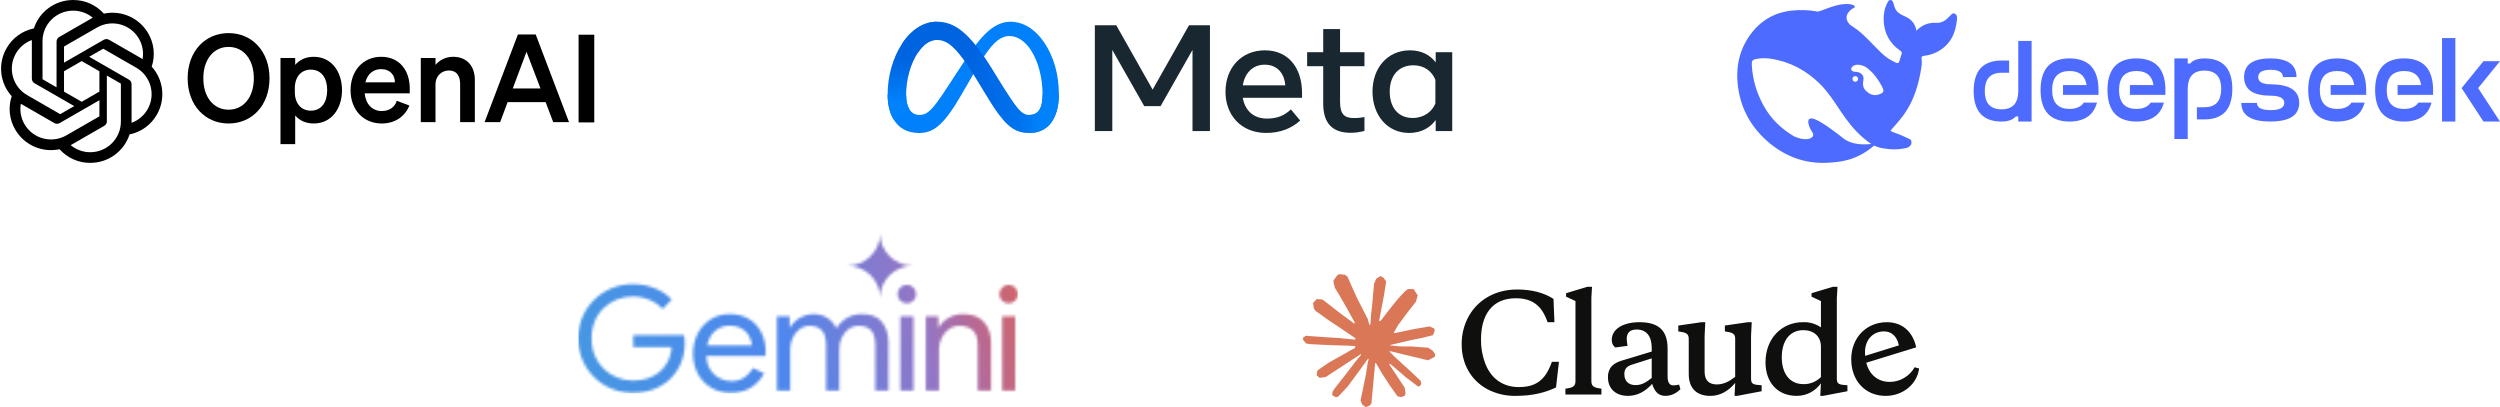 <svg width="921" height="150" viewBox="0 0 921 150" fill="none" xmlns="http://www.w3.org/2000/svg">
<g clip-path="url(#clip0_2039_2)">
<path d="M720.13 5.036C719.272 4.613 718.903 5.419 718.401 5.829C718.23 5.961 718.085 6.133 717.939 6.291C716.686 7.639 715.221 8.525 713.307 8.419C710.51 8.26 708.121 9.146 706.009 11.301C705.561 8.644 704.07 7.058 701.8 6.04C700.612 5.511 699.411 4.983 698.58 3.833C697.999 3.013 697.841 2.101 697.55 1.203C697.365 0.661 697.181 0.105 696.56 0.013C695.887 -0.093 695.623 0.475 695.359 0.951C694.304 2.894 693.895 5.036 693.934 7.203C694.027 12.081 696.072 15.966 700.137 18.729C700.599 19.046 700.717 19.363 700.572 19.826C700.295 20.778 699.965 21.703 699.675 22.654C699.49 23.263 699.213 23.395 698.566 23.13C696.336 22.192 694.409 20.804 692.707 19.126C689.817 16.31 687.204 13.204 683.944 10.772C683.179 10.204 682.413 9.675 681.621 9.173C678.296 5.921 682.057 3.251 682.928 2.934C683.838 2.604 683.245 1.467 680.302 1.48C677.359 1.493 674.667 2.485 671.235 3.807C670.734 4.005 670.206 4.15 669.665 4.269C666.551 3.674 663.317 3.542 659.939 3.925C653.578 4.639 648.497 7.666 644.763 12.834C640.276 19.046 639.22 26.104 640.513 33.466C641.873 41.225 645.805 47.648 651.849 52.671C658.118 57.879 665.337 60.43 673.572 59.941C678.573 59.65 684.142 58.976 690.424 53.623C692.007 54.416 693.67 54.733 696.429 54.971C698.553 55.169 700.599 54.865 702.182 54.535C704.663 54.006 704.492 51.693 703.595 51.27C696.323 47.86 697.92 49.248 696.468 48.124C700.163 43.723 705.733 39.15 707.91 24.333C708.081 23.157 707.936 22.416 707.91 21.465C707.897 20.883 708.029 20.659 708.689 20.593C710.51 20.381 712.278 19.879 713.901 18.98C718.613 16.39 720.513 12.133 720.962 7.032C721.028 6.252 720.948 5.445 720.13 5.036ZM679.075 50.953C672.028 45.376 668.61 43.538 667.197 43.617C665.878 43.697 666.115 45.217 666.406 46.208C666.709 47.186 667.105 47.86 667.659 48.719C668.042 49.288 668.306 50.133 667.277 50.768C665.007 52.182 661.061 50.292 660.876 50.2C656.284 47.477 652.443 43.882 649.738 38.965C647.125 34.233 645.607 29.158 645.357 23.738C645.291 22.43 645.673 21.967 646.967 21.729C648.669 21.412 650.424 21.346 652.127 21.597C659.319 22.654 665.442 25.893 670.576 31.021C673.505 33.942 675.722 37.432 678.006 40.842C680.434 44.463 683.047 47.913 686.372 50.742C687.547 51.733 688.484 52.486 689.381 53.041C686.676 53.345 682.163 53.412 679.075 50.953ZM682.453 29.078C682.453 28.497 682.915 28.034 683.496 28.034C683.628 28.034 683.746 28.06 683.852 28.1C683.997 28.153 684.129 28.232 684.235 28.351C684.42 28.536 684.525 28.8 684.525 29.078C684.525 29.66 684.063 30.122 683.483 30.122C682.902 30.122 682.453 29.66 682.453 29.078ZM692.945 34.497C692.272 34.775 691.599 35.013 690.952 35.039C689.949 35.092 688.854 34.682 688.26 34.18C687.336 33.4 686.676 32.964 686.399 31.603C686.28 31.021 686.346 30.122 686.452 29.607C686.689 28.497 686.425 27.783 685.647 27.135C685.013 26.606 684.208 26.461 683.324 26.461C682.994 26.461 682.691 26.316 682.466 26.197C682.097 26.012 681.794 25.549 682.084 24.981C682.176 24.796 682.625 24.346 682.731 24.267C683.931 23.58 685.317 23.805 686.597 24.32C687.785 24.809 688.682 25.708 689.976 26.977C691.295 28.51 691.533 28.933 692.285 30.083C692.879 30.982 693.42 31.907 693.79 32.964C694.014 33.625 693.723 34.167 692.945 34.497Z" fill="#4D6BFE"/>
<path d="M812.124 21.51C810.257 21.51 808.375 21.923 807.153 23.084C807.047 23.184 806.948 23.291 806.849 23.398H805.954V21.51H801.044V51.219H805.954V32.758C805.954 30.855 806.364 28.945 807.502 27.7C808.64 26.447 810.386 26.003 812.124 26.003C813.854 26.003 815.607 26.447 816.746 27.7C817.884 28.945 818.294 30.855 818.294 32.758C818.294 34.653 817.884 36.563 816.746 37.809C815.607 39.062 813.854 39.505 812.124 39.505H809.331V43.998H812.124C815.015 43.998 817.922 43.257 819.82 41.178C821.717 39.1 822.392 35.921 822.392 32.758C822.392 29.594 821.717 26.408 819.82 24.33C817.922 22.251 815.015 21.51 812.124 21.51ZM743.532 33.537C743.532 35.44 743.122 37.35 741.984 38.596C740.845 39.841 739.1 40.292 737.362 40.292C735.624 40.292 733.878 39.841 732.74 38.596C731.601 37.35 731.192 35.44 731.192 33.537C731.192 31.642 731.601 29.724 732.74 28.479C733.878 27.233 735.624 26.79 737.362 26.79H740.154V22.297H737.362C734.47 22.297 731.563 23.038 729.666 25.117C727.769 27.195 727.093 30.374 727.093 33.537C727.093 36.701 727.769 39.887 729.666 41.965C731.563 44.044 734.47 44.785 737.362 44.785C739.229 44.785 741.103 44.365 742.333 43.211C742.439 43.112 742.538 43.005 742.629 42.898H743.532V44.785H748.442V15.069H743.532V33.537ZM762.414 21.51C759.409 21.51 756.388 22.282 754.415 24.429C752.449 26.576 751.743 29.87 751.743 33.148C751.743 36.418 752.449 39.719 754.415 41.866C756.388 44.013 759.408 44.785 762.414 44.785C765.419 44.785 768.44 44.013 770.413 41.866C771.422 40.758 772.106 39.352 772.531 37.794H767.673C767.537 38 767.385 38.199 767.218 38.382C766.034 39.673 764.22 40.132 762.414 40.132C760.616 40.132 758.802 39.673 757.618 38.382C756.434 37.09 756.009 35.111 756.009 33.148C756.009 31.184 756.434 29.205 757.618 27.914C758.802 26.622 760.616 26.164 762.414 26.164C764.22 26.164 766.034 26.622 767.218 27.914C768.038 28.808 768.493 30.023 768.698 31.345H760.016V34.951H773.092V33.148C773.092 29.87 772.386 26.576 770.413 24.429C768.448 22.282 765.419 21.51 762.414 21.51ZM787.064 21.51C784.066 21.51 781.038 22.282 779.072 24.429C777.099 26.576 776.393 29.87 776.393 33.148C776.393 36.418 777.099 39.719 779.072 41.866C781.038 44.013 784.066 44.785 787.064 44.785C790.069 44.785 793.09 44.013 795.063 41.866C796.08 40.758 796.756 39.352 797.181 37.794H792.323C792.187 38 792.035 38.199 791.868 38.382C790.684 39.673 788.87 40.132 787.072 40.132C785.265 40.132 783.452 39.673 782.268 38.382C781.084 37.09 780.659 35.111 780.659 33.148C780.659 31.184 781.084 29.205 782.268 27.914C783.452 26.622 785.265 26.164 787.072 26.164C788.87 26.164 790.684 26.622 791.868 27.914C792.688 28.808 793.143 30.023 793.348 31.345H784.666V34.951H797.742V33.148C797.742 29.87 797.037 26.576 795.063 24.429C793.098 22.282 790.069 21.51 787.064 21.51ZM844.363 32.766C842.398 31.497 839.37 31.046 836.372 31.046H836.478C835.195 31.046 833.905 30.871 833.063 30.374C832.22 29.885 831.924 29.128 831.924 28.38C831.924 27.631 832.22 26.874 833.063 26.385C833.905 25.889 835.195 25.713 836.478 25.713C837.761 25.713 839.051 25.896 839.886 26.385C840.728 26.874 841.032 27.631 841.032 28.38H846.033C846.033 26.447 845.388 24.506 843.604 23.237C841.821 21.969 839.089 21.51 836.372 21.51C833.655 21.51 830.923 21.969 829.139 23.237C827.356 24.506 826.718 26.447 826.718 28.38C826.718 30.313 827.356 32.261 829.139 33.522C830.923 34.791 833.655 35.249 836.372 35.249C837.783 35.249 839.332 35.425 840.258 35.914C841.191 36.41 841.525 37.167 841.525 37.916C841.525 38.664 841.191 39.421 840.258 39.91C839.332 40.399 837.905 40.575 836.486 40.575C835.074 40.575 833.647 40.399 832.714 39.91C831.788 39.413 831.454 38.664 831.454 37.916H825.694C825.694 39.841 826.399 41.79 828.373 43.058C830.346 44.327 833.366 44.777 836.372 44.777C839.37 44.777 842.398 44.326 844.363 43.058C846.337 41.79 847.042 39.841 847.042 37.916C847.042 35.983 846.336 34.034 844.363 32.766ZM861.022 21.51C858.017 21.51 854.996 22.282 853.023 24.429C851.057 26.576 850.344 29.87 850.344 33.148C850.344 36.418 851.057 39.719 853.023 41.866C854.996 44.013 858.016 44.785 861.022 44.785C864.027 44.785 867.048 44.013 869.021 41.866C870.03 40.758 870.713 39.352 871.131 37.794H866.281C866.145 38 865.993 38.199 865.826 38.382C864.642 39.673 862.828 40.132 861.022 40.132C859.223 40.132 857.402 39.673 856.225 38.382C855.041 37.09 854.616 35.111 854.616 33.148C854.616 31.184 855.041 29.205 856.225 27.914C857.402 26.622 859.223 26.164 861.022 26.164C862.828 26.164 864.642 26.622 865.826 27.914C866.646 28.808 867.101 30.023 867.306 31.345H858.616V34.951H871.7V33.148C871.7 29.87 870.994 26.576 869.021 24.429C867.048 22.282 864.027 21.51 861.022 21.51ZM885.672 21.51C882.667 21.51 879.646 22.282 877.673 24.429C875.707 26.576 874.994 29.87 874.994 33.148C874.994 36.418 875.707 39.719 877.673 41.866C879.646 44.013 882.667 44.785 885.672 44.785C888.677 44.785 891.698 44.013 893.671 41.866C894.68 40.758 895.364 39.352 895.789 37.794H890.931C890.795 38 890.643 38.199 890.476 38.382C889.292 39.673 887.478 40.132 885.672 40.132C883.873 40.132 882.052 39.673 880.876 38.382C879.692 37.09 879.267 35.111 879.267 33.148C879.267 31.184 879.692 29.205 880.876 27.914C882.052 26.622 883.873 26.164 885.672 26.164C887.478 26.164 889.292 26.622 890.476 27.914C891.296 28.808 891.751 30.023 891.956 31.345H883.274V34.951H896.35V33.148C896.35 29.87 895.644 26.576 893.671 24.429C891.698 22.282 888.677 21.51 885.672 21.51ZM899.644 14.03H904.554V44.785H899.644V14.03ZM914.914 22.542L906.854 32.452L914.914 44.785H921L912.94 32.452L921 22.542H914.914Z" fill="#4D6BFE"/>
</g>
<g clip-path="url(#clip1_2039_2)">
<path d="M69.128 28.845C69.128 38.655 75.45 45.495 84.209 45.495C92.969 45.495 99.29 38.655 99.29 28.845C99.29 19.035 92.969 12.195 84.209 12.195C75.45 12.195 69.128 19.035 69.128 28.845ZM93.511 28.845C93.511 35.865 89.673 40.41 84.209 40.41C78.746 40.41 74.908 35.865 74.908 28.845C74.908 21.825 78.746 17.28 84.209 17.28C89.673 17.28 93.511 21.825 93.511 28.845Z" fill="black"/>
<path d="M115.566 45.495C122.203 45.495 125.996 39.915 125.996 33.21C125.996 26.505 122.203 20.925 115.566 20.925C112.496 20.925 110.238 22.14 108.748 23.895V21.375H103.33V53.1H108.748V42.525C110.238 44.28 112.496 45.495 115.566 45.495ZM108.612 32.535C108.612 28.08 111.141 25.65 114.482 25.65C118.411 25.65 120.533 28.71 120.533 33.21C120.533 37.71 118.411 40.77 114.482 40.77C111.141 40.77 108.612 38.295 108.612 33.93V32.535Z" fill="black"/>
<path d="M140.659 45.495C145.4 45.495 149.148 43.02 150.819 38.88L146.168 37.125C145.446 39.555 143.323 40.905 140.659 40.905C137.183 40.905 134.744 38.43 134.338 34.38H150.954V32.58C150.954 26.1 147.297 20.925 140.434 20.925C133.57 20.925 129.146 26.28 129.146 33.21C129.146 40.5 133.887 45.495 140.659 45.495ZM140.388 25.47C143.82 25.47 145.446 27.72 145.491 30.33H134.609C135.422 27.135 137.589 25.47 140.388 25.47Z" fill="black"/>
<path d="M155.02 45H160.438V31.14C160.438 27.765 162.922 25.965 165.36 25.965C168.34 25.965 169.514 28.08 169.514 31.005V45H174.932V29.43C174.932 24.345 171.952 20.925 166.985 20.925C163.915 20.925 161.793 22.32 160.438 23.895V21.375H155.02V45Z" fill="black"/>
<path d="M190.802 12.69L178.52 45H184.254L187.009 37.62H201.006L203.805 45H209.63L197.349 12.69H190.802ZM193.962 19.08L199.11 32.58H188.905L193.962 19.08Z" fill="black"/>
<path d="M218.931 12.784H213.152V45.094H218.931V12.784Z" fill="black"/>
<path d="M55.888 24.557C57.254 20.471 56.783 15.996 54.599 12.279C51.314 6.579 44.711 3.647 38.261 5.027C35.392 1.806 31.27 -0.026 26.949 -2.68822e-05C20.357 -0.015 14.507 4.215 12.479 10.466C8.244 11.331 4.589 13.973 2.45 17.717C-0.86 23.402 -0.105 30.568 4.316 35.443C2.95 39.529 3.42 44.004 5.605 47.721C8.89 53.421 15.493 56.353 21.942 54.973C24.81 58.194 28.934 60.026 33.255 59.998C39.851 60.015 45.702 55.781 47.73 49.524C51.965 48.66 55.621 46.018 57.76 42.274C61.065 36.589 60.309 29.428 55.89 24.553L55.888 24.557ZM33.259 56.078C30.619 56.081 28.062 55.161 26.036 53.475C26.128 53.426 26.288 53.338 26.392 53.274L38.38 46.374C38.993 46.028 39.369 45.377 39.366 44.674V27.831L44.432 30.746C44.487 30.773 44.523 30.825 44.53 30.885V44.833C44.523 51.036 39.482 56.064 33.259 56.078ZM9.019 45.759C7.697 43.483 7.221 40.815 7.674 38.226C7.763 38.278 7.919 38.374 8.03 38.438L20.018 45.337C20.625 45.692 21.378 45.692 21.988 45.337L36.623 36.915V42.746C36.626 42.806 36.598 42.864 36.551 42.902L24.433 49.875C19.036 52.972 12.143 51.131 9.021 45.759H9.019ZM5.864 19.68C7.181 17.4 9.26 15.656 11.736 14.751C11.736 14.854 11.73 15.036 11.73 15.163V28.965C11.727 29.666 12.103 30.317 12.714 30.664L27.349 39.084L22.283 42C22.232 42.034 22.168 42.039 22.112 42.015L9.992 35.036C4.606 31.927 2.758 25.059 5.862 19.682L5.864 19.68ZM47.491 29.334L32.856 20.912L37.923 17.998C37.974 17.964 38.037 17.959 38.094 17.983L50.214 24.956C55.609 28.063 57.459 34.943 54.341 40.32C53.022 42.596 50.945 44.34 48.471 45.248V31.033C48.477 30.332 48.103 29.683 47.493 29.334H47.491ZM52.533 21.771C52.445 21.716 52.289 21.622 52.178 21.559L40.19 14.659C39.582 14.304 38.83 14.304 38.22 14.659L23.585 23.081V17.25C23.581 17.19 23.609 17.132 23.656 17.094L35.774 10.127C41.172 7.024 48.073 8.871 51.184 14.252C52.499 16.524 52.975 19.185 52.529 21.771H52.533ZM20.831 32.164L15.762 29.248C15.708 29.222 15.672 29.169 15.664 29.109V15.161C15.668 8.951 20.723 3.919 26.954 3.922C29.59 3.922 32.141 4.845 34.167 6.525C34.075 6.574 33.917 6.662 33.812 6.726L21.824 13.626C21.211 13.973 20.834 14.621 20.838 15.324L20.831 32.16V32.164ZM23.583 26.25L30.102 22.498L36.621 26.248V33.75L30.102 37.5L23.583 33.75V26.25Z" fill="black"/>
</g>
<g clip-path="url(#clip2_2039_2)">
<path d="M333.815 35.038C333.815 37.395 334.344 39.205 335.035 40.3C335.941 41.734 337.292 42.341 338.67 42.341C340.448 42.341 342.073 41.91 345.207 37.67C347.717 34.272 350.674 29.503 352.664 26.512L356.034 21.446C358.376 17.928 361.085 14.017 364.192 11.366C366.728 9.202 369.464 8 372.218 8C376.841 8 381.245 10.621 384.615 15.537C388.303 20.92 390.093 27.701 390.093 34.699C390.093 38.859 389.255 41.916 387.829 44.331C386.451 46.667 383.766 49 379.248 49V42.341C383.116 42.341 384.082 38.864 384.082 34.884C384.082 29.213 382.73 22.919 379.753 18.422C377.64 15.232 374.901 13.283 371.889 13.283C368.631 13.283 366.009 15.687 363.062 19.974C361.496 22.251 359.887 25.027 358.082 28.159L356.094 31.604C352.1 38.531 351.089 40.109 349.092 42.713C345.593 47.272 342.604 49 338.67 49C334.004 49 331.052 47.023 329.225 44.044C327.733 41.616 327 38.43 327 34.8L333.815 35.038Z" fill="#0081FB"/>
<path d="M332.374 16.007C335.498 11.295 340.007 8 345.178 8C348.173 8 351.151 8.867 354.26 11.351C357.66 14.066 361.285 18.538 365.807 25.907L367.429 28.552C371.343 34.931 373.57 38.213 374.873 39.761C376.549 41.749 377.723 42.341 379.248 42.341C383.116 42.341 384.082 38.864 384.082 34.884L390.094 34.699C390.094 38.859 389.255 41.916 387.829 44.331C386.451 46.667 383.766 49 379.248 49C376.44 49 373.952 48.403 371.2 45.864C369.085 43.915 366.612 40.452 364.71 37.34L359.052 28.092C356.212 23.451 353.608 19.991 352.101 18.424C350.479 16.739 348.395 14.704 345.069 14.704C342.376 14.704 340.09 16.552 338.177 19.379L332.374 16.007Z" fill="url(#paint0_linear_2039_2)"/>
<path d="M345.068 14.704C342.376 14.704 340.09 16.552 338.177 19.379C335.471 23.374 333.815 29.324 333.815 35.038C333.815 37.395 334.344 39.205 335.035 40.3L329.225 44.044C327.733 41.616 327 38.43 327 34.8C327 28.2 328.852 21.32 332.373 16.007C335.498 11.295 340.007 8 345.178 8L345.068 14.704Z" fill="url(#paint1_linear_2039_2)"/>
<path d="M403.341 9.297H411.225L424.628 33.021L438.034 9.297H445.747V48.279H439.316V18.402L427.56 39.091H421.526L409.772 18.402V48.279H403.341V9.297ZM465.897 23.831C461.285 23.831 458.507 27.227 457.843 31.432H473.495C473.173 27.1 470.619 23.831 465.897 23.831ZM451.467 33.828C451.467 24.98 457.312 18.54 466.009 18.54C474.564 18.54 479.672 24.898 479.672 34.3V36.028H457.843C458.617 40.602 461.72 43.685 466.722 43.685C470.713 43.685 473.208 42.494 475.573 40.315L478.989 44.408C475.771 47.304 471.676 48.974 466.494 48.974C457.079 48.974 451.467 42.258 451.467 33.828ZM487.469 24.389H481.55V19.238H487.469V10.718H493.674V19.238H502.668V24.389H493.674V37.447C493.674 41.906 495.131 43.49 498.712 43.49C500.347 43.49 501.283 43.352 502.668 43.127V48.223C500.943 48.7 499.298 48.919 497.516 48.919C490.818 48.919 487.469 45.338 487.469 38.17V24.389ZM528.795 29.399C527.549 26.321 524.769 24.054 520.684 24.054C515.374 24.054 511.975 27.74 511.975 33.744C511.975 39.598 515.104 43.462 520.429 43.462C524.615 43.462 527.604 41.079 528.795 38.115V29.399ZM535 48.279H528.909V44.213C527.207 46.607 524.109 48.974 519.091 48.974C511.021 48.974 505.628 42.365 505.628 33.744C505.628 25.042 511.15 18.54 519.433 18.54C523.527 18.54 526.739 20.141 528.909 22.968V19.238H535V48.279Z" fill="#192830"/>
</g>
<g clip-path="url(#clip3_2039_2)">
<path d="M489.557 133.585L499.144 128.179L499.305 127.709L499.144 127.448H498.677L497.075 127.348L491.597 127.2L486.846 127.001L482.244 126.753L481.086 126.505L480 125.067L480.112 124.349L481.086 123.691L482.481 123.814L485.563 124.025L490.189 124.346L493.545 124.544L498.516 125.064H499.305L499.417 124.743L499.148 124.544L498.937 124.346L494.15 121.085L488.968 117.64L486.254 115.656L484.787 114.65L484.047 113.708L483.728 111.651L485.06 110.176L486.85 110.299L487.307 110.421L489.12 111.823L492.992 114.836L498.049 118.579L498.789 119.197L499.085 118.986L499.121 118.837L498.789 118.278L496.039 113.281L493.104 108.199L491.798 106.092L491.452 104.829C491.331 104.31 491.242 103.874 491.242 103.341L492.758 101.271L493.597 101L495.621 101.271L496.473 102.015L497.73 104.905L499.766 109.455L502.924 115.642L503.849 117.478L504.342 119.177L504.527 119.697H504.846V119.399L505.106 115.914L505.586 111.635L506.053 106.129L506.214 104.578L506.978 102.72L508.494 101.714L509.679 102.283L510.652 103.685L510.518 104.591L509.939 108.374L508.804 114.3L508.063 118.268H508.494L508.988 117.772L510.985 115.107L514.341 110.891L515.821 109.217L517.548 107.369L518.657 106.489H520.753L522.296 108.794L521.605 111.175L519.447 113.926L517.657 116.258L515.091 119.73L513.488 122.507L513.636 122.729L514.018 122.693L519.815 121.452L522.947 120.884L526.684 120.239L528.375 121.033L528.56 121.839L527.895 123.489L523.898 124.482L519.21 125.424L512.228 127.084L512.143 127.147L512.242 127.269L515.387 127.567L516.732 127.639H520.026L526.158 128.099L527.76 129.164L528.721 130.467L528.56 131.459L526.092 132.722L522.763 131.928L514.992 130.07L512.327 129.402H511.959V129.624L514.179 131.806L518.249 135.5L523.345 140.262L523.605 141.439L522.95 142.368L522.259 142.269L517.782 138.883L516.055 137.358L512.143 134.048H511.883V134.395L512.784 135.721L517.545 142.914L517.792 145.119L517.446 145.837L516.212 146.27L514.857 146.022L512.07 142.09L509.195 137.662L506.876 133.694L506.593 133.856L505.224 148.674L504.583 149.431L503.102 150L501.868 149.058L501.214 147.533L501.868 144.521L502.658 140.589L503.299 137.464L503.878 133.582L504.224 132.292L504.201 132.206L503.918 132.243L501.006 136.26L496.578 142.275L493.074 146.045L492.235 146.379L490.781 145.622L490.916 144.269L491.729 143.066L496.578 136.865L499.503 133.023L501.391 130.804L501.378 130.483H501.266L488.386 138.889L486.093 139.187L485.106 138.258L485.228 136.733L485.695 136.237L489.567 133.559L489.554 133.572L489.557 133.585Z" fill="#D97757"/>
<path d="M559.541 142.599C553.349 142.599 549.115 139.127 547.118 133.783C546.075 130.999 545.559 128.043 545.602 125.067C545.602 116.102 549.599 109.875 558.432 109.875C564.368 109.875 568.029 112.478 570.115 118.691H572.655L572.309 110.123C568.756 107.819 564.315 106.651 558.913 106.651C551.3 106.651 544.825 110.074 541.223 116.248C539.361 119.508 538.416 123.215 538.485 126.975C538.485 133.833 541.706 139.908 547.75 143.281C551.06 145.056 554.771 145.939 558.521 145.833C564.417 145.833 569.095 144.706 573.241 142.735L574.313 133.287H571.724C570.171 137.603 568.319 140.195 565.246 141.571C563.742 142.252 561.841 142.599 559.548 142.599H559.541ZM586.249 109.875L586.496 105.659H584.745L576.948 108.014V109.29L580.403 110.901V140.387C580.403 142.394 579.38 142.841 576.702 143.178V145.334H589.963V143.178C587.275 142.844 586.262 142.398 586.262 140.387V109.885L586.249 109.872V109.875ZM638.99 145.837H640.013L648.982 144.127V141.921L647.725 141.822C645.629 141.624 645.086 141.191 645.086 139.468V123.744L645.333 118.698H643.915L635.44 119.925V122.081L636.266 122.23C638.559 122.564 639.24 123.208 639.24 124.822V138.833C637.046 140.543 634.947 141.624 632.456 141.624C629.693 141.624 627.979 140.212 627.979 136.912V123.754L628.225 118.708H626.771L618.283 119.935V122.091L619.158 122.239C621.451 122.573 622.132 123.218 622.132 124.832V137.765C622.132 143.244 625.215 145.85 630.127 145.85C633.878 145.85 636.95 143.843 639.257 141.052L639.01 145.85L638.997 145.837H638.99ZM614.342 128.39C614.342 121.383 610.641 118.695 603.955 118.695C598.06 118.695 593.776 121.148 593.776 125.216C593.776 126.429 594.207 127.362 595.082 128.007L599.573 127.411C599.376 126.049 599.277 125.216 599.277 124.868C599.277 122.564 600.498 121.396 602.978 121.396C606.643 121.396 608.492 123.989 608.492 128.155V129.518L599.241 132.309C596.158 133.152 594.405 133.883 593.234 135.596C592.612 136.644 592.312 137.851 592.372 139.068C592.372 143.036 595.086 145.837 599.725 145.837C603.08 145.837 606.054 144.312 608.644 141.422C609.568 144.312 610.986 145.837 613.516 145.837C615.562 145.837 617.415 145.007 619.066 143.383L618.573 141.673C617.859 141.872 617.168 141.971 616.438 141.971C615.02 141.971 614.342 140.843 614.342 138.635V128.393V128.39ZM602.498 141.869C599.968 141.869 598.402 140.394 598.402 137.801C598.402 136.042 599.228 135.01 600.991 134.415L608.492 132.021V139.263C606.101 141.085 604.692 141.865 602.498 141.865V141.869ZM680.588 144.124V141.918L679.318 141.819C677.223 141.621 676.69 141.187 676.69 139.465V109.879L676.936 105.663H675.173L667.376 108.017V109.293L670.83 110.904V120.599C668.886 119.26 666.56 118.589 664.204 118.691C656.457 118.691 650.413 124.617 650.413 133.486C650.413 140.791 654.756 145.837 661.911 145.837C665.612 145.837 668.833 144.028 670.83 141.224L670.584 145.837H671.62L680.588 144.127V144.124ZM664.352 121.631C668.054 121.631 670.83 123.787 670.83 127.755V138.916C669.126 140.622 666.807 141.561 664.402 141.518C659.098 141.518 656.407 137.302 656.407 131.674C656.407 125.351 659.48 121.631 664.352 121.631ZM699.552 127.213C698.861 123.939 696.864 122.081 694.087 122.081C689.942 122.081 687.066 125.219 687.066 129.719C687.066 136.379 690.57 140.695 696.232 140.695C700.009 140.655 703.483 138.601 705.348 135.301L707 135.748C706.26 141.525 701.055 145.84 694.663 145.84C687.162 145.84 681.993 140.261 681.993 132.325C681.993 124.389 687.606 118.698 695.107 118.698C700.706 118.698 704.654 122.084 705.928 127.96L686.385 133.985V131.333L699.548 127.229V127.216L699.552 127.213Z" fill="#0F0F0D"/>
</g>
<g clip-path="url(#clip4_2039_2)">
<mask id="mask0_2039_2" style="mask-type:alpha" maskUnits="userSpaceOnUse" x="213" y="86" width="162" height="59">
<path fill-rule="evenodd" clip-rule="evenodd" d="M323.256 105.15C323.899 106.597 324.221 108.143 324.221 109.788C324.221 108.143 324.532 106.597 325.155 105.15C325.798 103.703 326.662 102.444 327.747 101.373C328.832 100.303 330.108 99.46 331.575 98.846C333.042 98.211 334.61 97.894 336.277 97.894C334.61 97.894 333.042 97.587 331.575 96.972C330.108 96.338 328.832 95.486 327.747 94.415C326.662 93.345 325.798 92.086 325.155 90.639C324.532 89.192 324.221 87.645 324.221 86C324.221 87.645 323.899 89.192 323.256 90.639C322.633 92.086 321.779 93.345 320.694 94.415C319.609 95.486 318.332 96.338 316.866 96.972C315.399 97.587 313.831 97.894 312.163 97.894C313.831 97.894 315.399 98.211 316.866 98.846C318.332 99.46 319.609 100.303 320.694 101.373C321.779 102.444 322.633 103.703 323.256 105.15ZM225.316 143.207C227.776 144.206 230.398 144.705 233.184 144.705C236.005 144.705 238.573 144.259 240.888 143.368C243.203 142.476 245.211 141.209 246.911 139.567C248.611 137.926 249.931 135.981 250.871 133.733C251.812 131.45 252.282 128.952 252.282 126.24V126.186C252.282 125.687 252.246 125.223 252.174 124.795C252.137 124.367 252.083 123.921 252.011 123.457H233.292V127.899H247.399C247.254 130.04 246.748 131.896 245.88 133.466C245.048 135 243.981 136.267 242.679 137.266C241.413 138.265 239.948 139.014 238.284 139.514C236.656 139.978 234.956 140.21 233.184 140.21C231.23 140.21 229.331 139.853 227.487 139.139C225.642 138.425 223.996 137.391 222.549 136.035C221.139 134.679 220.017 133.055 219.185 131.164C218.353 129.237 217.937 127.078 217.937 124.688C217.937 122.297 218.335 120.156 219.131 118.265C219.963 116.338 221.084 114.714 222.495 113.394C223.906 112.038 225.533 111.003 227.378 110.29C229.259 109.576 231.194 109.219 233.184 109.219C234.667 109.219 236.077 109.416 237.416 109.808C238.754 110.165 239.984 110.682 241.105 111.36C242.263 112.038 243.257 112.859 244.089 113.822L247.453 110.397C245.825 108.577 243.746 107.168 241.214 106.168C238.718 105.169 236.041 104.67 233.184 104.67C230.435 104.67 227.83 105.169 225.371 106.168C222.947 107.168 220.795 108.577 218.914 110.397C217.069 112.217 215.622 114.34 214.573 116.766C213.524 119.193 213 121.833 213 124.688C213 127.542 213.524 130.183 214.573 132.609C215.622 135.036 217.069 137.159 218.914 138.979C220.759 140.798 222.893 142.208 225.316 143.207ZM262.004 142.832C264.102 144.081 266.489 144.705 269.166 144.705C272.204 144.705 274.754 144.028 276.816 142.672C278.878 141.316 280.451 139.603 281.536 137.533L277.413 135.606C276.653 136.963 275.604 138.104 274.266 139.032C272.964 139.96 271.336 140.424 269.383 140.424C267.863 140.424 266.399 140.049 264.988 139.3C263.577 138.55 262.42 137.426 261.516 135.928C260.734 134.633 260.29 133.045 260.184 131.164H281.971C282.007 130.986 282.025 130.754 282.025 130.468C282.061 130.183 282.079 129.915 282.079 129.665C282.079 126.954 281.536 124.545 280.451 122.44C279.402 120.334 277.883 118.693 275.894 117.516C273.904 116.302 271.535 115.696 268.786 115.696C266.073 115.696 263.704 116.374 261.678 117.73C259.653 119.05 258.079 120.816 256.958 123.028C255.873 125.241 255.33 127.649 255.33 130.254C255.33 133.037 255.909 135.517 257.066 137.694C258.26 139.871 259.906 141.584 262.004 142.832ZM260.461 127.257C260.631 126.462 260.875 125.713 261.19 125.009C261.877 123.474 262.872 122.261 264.174 121.369C265.512 120.441 267.068 119.978 268.84 119.978C270.323 119.978 271.571 120.227 272.584 120.727C273.597 121.191 274.429 121.797 275.08 122.547C275.731 123.296 276.201 124.099 276.49 124.955C276.78 125.776 276.942 126.543 276.979 127.257H260.461ZM286.228 116.552V143.849H291.111V128.648C291.111 127.15 291.419 125.74 292.034 124.42C292.649 123.1 293.499 122.047 294.584 121.262C295.669 120.441 296.899 120.031 298.273 120.031C300.19 120.031 301.673 120.584 302.723 121.69C303.808 122.761 304.35 124.598 304.35 127.203V143.849H309.179V128.541C309.179 127.043 309.487 125.651 310.102 124.367C310.716 123.046 311.566 121.994 312.652 121.209C313.737 120.424 314.966 120.031 316.341 120.031C318.294 120.031 319.795 120.566 320.844 121.637C321.929 122.707 322.472 124.545 322.472 127.15V143.849H327.301V126.347C327.301 123.171 326.505 120.602 324.914 118.639C323.358 116.677 320.916 115.696 317.589 115.696C315.383 115.696 313.483 116.195 311.892 117.194C310.3 118.193 309.034 119.46 308.094 120.995C307.443 119.425 306.376 118.158 304.893 117.194C303.446 116.195 301.692 115.696 299.63 115.696C298.472 115.696 297.315 115.928 296.157 116.392C295.036 116.82 294.041 117.408 293.173 118.158C292.305 118.871 291.618 119.674 291.111 120.566H290.894V116.552H286.228ZM331.696 116.552V143.849H336.525V116.552H331.696ZM331.641 110.771C332.329 111.414 333.143 111.735 334.083 111.735C335.059 111.735 335.874 111.414 336.525 110.771C337.176 110.094 337.501 109.291 337.501 108.363C337.501 107.399 337.176 106.597 336.525 105.954C335.874 105.276 335.059 104.937 334.083 104.937C333.143 104.937 332.329 105.276 331.641 105.954C330.99 106.597 330.665 107.399 330.665 108.363C330.665 109.291 330.99 110.094 331.641 110.771ZM341.06 116.552V143.849H345.943V128.648C345.943 127.185 346.25 125.812 346.865 124.527C347.517 123.207 348.402 122.136 349.524 121.316C350.645 120.459 351.965 120.031 353.485 120.031C355.51 120.031 357.138 120.584 358.368 121.69C359.597 122.761 360.212 124.598 360.212 127.203V143.849H365.095V126.347C365.095 123.136 364.227 120.566 362.491 118.639C360.755 116.677 358.205 115.696 354.841 115.696C352.852 115.696 351.043 116.177 349.415 117.141C347.788 118.104 346.612 119.246 345.889 120.566H345.671V116.552H341.06ZM369.194 116.552V143.849H374.023V116.552H369.194ZM369.14 110.771C369.827 111.414 370.642 111.735 371.582 111.735C372.558 111.735 373.372 111.414 374.023 110.771C374.675 110.094 375 109.291 375 108.363C375 107.399 374.675 106.597 374.023 105.954C373.372 105.276 372.558 104.937 371.582 104.937C370.642 104.937 369.827 105.276 369.14 105.954C368.489 106.597 368.164 107.399 368.164 108.363C368.164 109.291 368.489 110.094 369.14 110.771Z" fill="white"/>
</mask>
<g mask="url(#mask0_2039_2)">
<path d="M530.331 -125.584H138.475V192.795H530.331V-125.584Z" fill="url(#paint2_linear_2039_2)"/>
</g>
</g>
<defs>
<linearGradient id="paint0_linear_2039_2" x1="340.384" y1="33.115" x2="383.822" y2="35.358" gradientUnits="userSpaceOnUse">
<stop stop-color="#0064E1"/>
<stop offset="0.4" stop-color="#0064E1"/>
<stop offset="0.83" stop-color="#0073EE"/>
<stop offset="1" stop-color="#0082FB"/>
</linearGradient>
<linearGradient id="paint1_linear_2039_2" x1="336.873" y1="37.838" x2="336.873" y2="22.168" gradientUnits="userSpaceOnUse">
<stop stop-color="#0082FB"/>
<stop offset="1" stop-color="#0064E0"/>
</linearGradient>
<linearGradient id="paint2_linear_2039_2" x1="185.966" y1="146.599" x2="379.868" y2="98.899" gradientUnits="userSpaceOnUse">
<stop stop-color="#439DDF"/>
<stop offset="0.524" stop-color="#4F87ED"/>
<stop offset="0.781" stop-color="#9476C5"/>
<stop offset="0.888" stop-color="#BC688E"/>
<stop offset="1" stop-color="#D6645D"/>
</linearGradient>
<clipPath id="clip0_2039_2">
<rect width="281" height="60" fill="white" transform="translate(640)"/>
</clipPath>
<clipPath id="clip1_2039_2">
<rect width="222" height="60" fill="white"/>
</clipPath>
<clipPath id="clip2_2039_2">
<rect width="208" height="41" fill="white" transform="translate(327 8)"/>
</clipPath>
<clipPath id="clip3_2039_2">
<rect width="227" height="49" fill="white" transform="translate(480 101)"/>
</clipPath>
<clipPath id="clip4_2039_2">
<rect width="162" height="59" fill="white" transform="translate(213 86)"/>
</clipPath>
</defs>
</svg>
